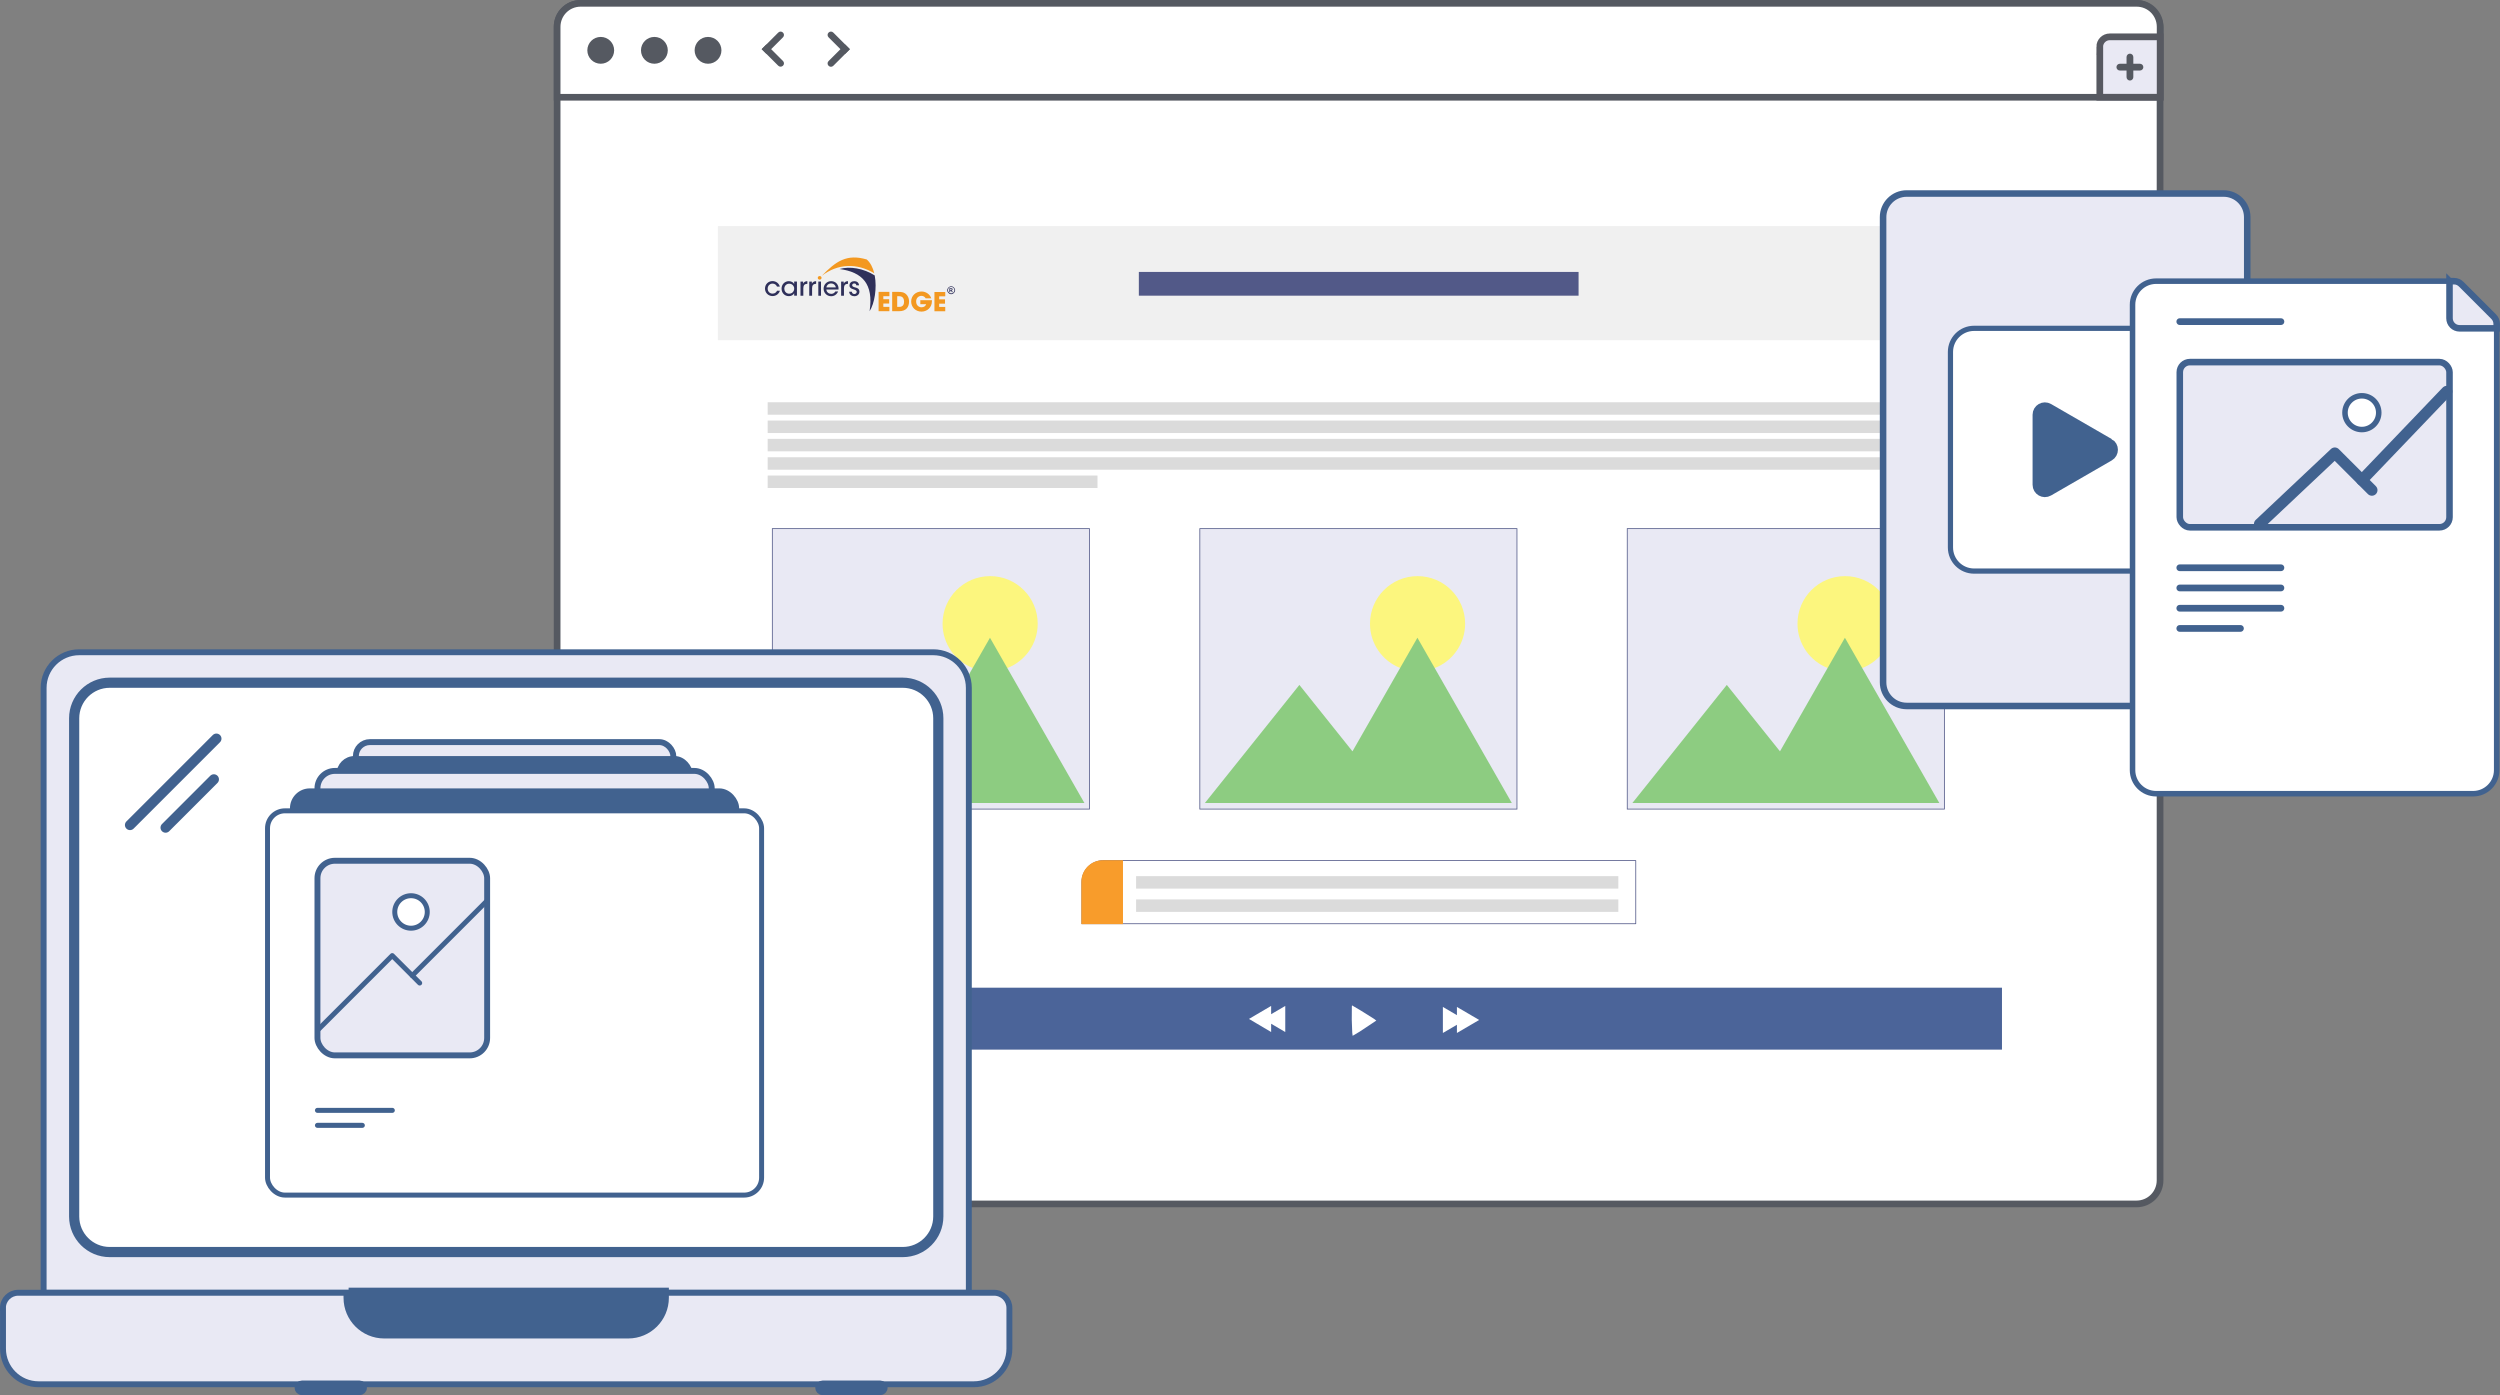 <?xml version="1.0" encoding="UTF-8"?>
<svg id="Layer_2" data-name="Layer 2" xmlns="http://www.w3.org/2000/svg" viewBox="0 0 316.9 176.84">
  <rect x="0" y="0" width="316.9" height="176.84" fill="#808080" stroke="none"/>
  <defs>
    <style>
      .cls-1, .cls-2, .cls-3, .cls-4, .cls-5 {
        fill: none;
      }

      .cls-2, .cls-6, .cls-3, .cls-4, .cls-7, .cls-8, .cls-9, .cls-10, .cls-11, .cls-12, .cls-13, .cls-14, .cls-15 {
        stroke: #41628f;
      }

      .cls-2, .cls-3, .cls-4, .cls-5 {
        stroke-linecap: round;
        stroke-linejoin: round;
      }

      .cls-2, .cls-12 {
        stroke-width: 1.42px;
      }

      .cls-16 {
        stroke: #575961;
      }

      .cls-16, .cls-17 {
        stroke-width: .85px;
      }

      .cls-16, .cls-7, .cls-9, .cls-18 {
        fill: #e9e9f4;
      }

      .cls-17 {
        stroke: #555961;
      }

      .cls-17, .cls-6, .cls-19, .cls-8, .cls-10, .cls-13, .cls-20 {
        fill: #fff;
      }

      .cls-6 {
        stroke-width: .66px;
      }

      .cls-3, .cls-10, .cls-11 {
        stroke-width: 1.29px;
      }

      .cls-4, .cls-13, .cls-14 {
        stroke-width: .63px;
      }

      .cls-21 {
        fill: #f89c2b;
      }

      .cls-22 {
        fill: #f0f0f0;
      }

      .cls-23, .cls-24 {
        fill: #f39820;
      }

      .cls-25 {
        fill: #fcf67e;
      }

      .cls-26 {
        fill: #8dcc81;
      }

      .cls-27 {
        fill: #dbdbdb;
      }

      .cls-28, .cls-11, .cls-12, .cls-14, .cls-15 {
        fill: #41628f;
      }

      .cls-29 {
        fill: #555961;
      }

      .cls-30, .cls-31 {
        fill: #2f305a;
      }

      .cls-32 {
        fill: #4b6499;
      }

      .cls-33 {
        fill: #609bfa;
      }

      .cls-34 {
        fill: #525988;
      }

      .cls-7 {
        stroke-width: .83px;
      }

      .cls-8 {
        stroke-width: .7px;
      }

      .cls-9 {
        stroke-width: .75px;
      }

      .cls-15 {
        stroke-width: .92px;
      }

      .cls-31, .cls-24, .cls-20 {
        fill-rule: evenodd;
      }

      .cls-18 {
        stroke-miterlimit: 10;
        stroke-width: .1px;
      }

      .cls-18, .cls-5 {
        stroke: #525988;
      }

      .cls-5 {
        stroke-width: .1px;
      }
    </style>
  </defs>
  <g id="Layer_1-2" data-name="Layer 1">
    <circle class="cls-33" cx="90.35" cy="91.36" r=".95"/>
    <circle class="cls-33" cx="86.55" cy="91.36" r=".95"/>
    <circle class="cls-33" cx="82.76" cy="91.36" r=".95"/>
    <g>
      <g>
        <g>
          <g>
            <rect class="cls-17" x="70.62" y=".43" width="203.19" height="152.18" rx="2.98" ry="2.98"/>
            <path class="cls-17" d="m70.62,3.4c0-1.65,1.33-2.98,2.98-2.98h197.24c1.65,0,2.98,1.33,2.98,2.98v8.93H70.62V3.4Z"/>
            <circle class="cls-29" cx="89.75" cy="6.38" r="1.7"/>
            <circle class="cls-29" cx="82.95" cy="6.38" r="1.7"/>
            <circle class="cls-29" cx="76.15" cy="6.38" r="1.7"/>
            <path class="cls-16" d="m266.16,5.95c0-.71.57-1.28,1.28-1.28h6.38v7.65h-7.65v-6.38Z"/>
            <path class="cls-29" d="m268.71,8.08h2.55c.23,0,.43.19.43.43h0c0,.23-.19.43-.43.43h-2.55c-.23,0-.43-.19-.43-.43h0c0-.23.19-.43.43-.43Z"/>
            <path class="cls-29" d="m269.56,9.78v-2.55c0-.23.19-.43.43-.43h0c.23,0,.43.19.43.43v2.55c0,.23-.19.43-.43.43h0c-.23,0-.43-.19-.43-.43Z"/>
            <path class="cls-29" d="m98.65,4.13c.17-.17.43-.17.6,0s.17.43,0,.6l-2.1,2.1-.6-.6,2.1-2.1Z"/>
            <path class="cls-29" d="m99.25,7.73c.17.17.17.44,0,.6s-.43.17-.6,0l-2.1-2.1.6-.6,2.1,2.1Z"/>
            <path class="cls-29" d="m105.63,8.34c-.17.17-.43.17-.6,0-.17-.17-.17-.44,0-.6l2.1-2.1.6.6-2.1,2.1Z"/>
            <path class="cls-29" d="m105.03,4.73c-.17-.17-.17-.43,0-.6.17-.17.43-.17.6,0l2.1,2.1-.6.6-2.1-2.1Z"/>
          </g>
          <g>
            <rect class="cls-22" x="91" y="28.66" width="162.46" height="14.46"/>
            <rect class="cls-32" x="90.65" y="125.2" width="163.12" height="7.85"/>
            <g>
              <polygon class="cls-20" points="171.38 127.44 172.55 128.13 174.19 129.16 174.46 129.37 172.37 130.76 171.46 131.3 171.41 130.9 171.35 129.26 171.36 127.61 171.38 127.44 171.38 127.44"/>
              <polygon class="cls-20" points="182.9 127.64 184.68 128.68 184.68 127.64 187.5 129.29 184.68 130.94 184.68 129.9 182.9 130.94 182.9 127.64 182.9 127.64"/>
              <polygon class="cls-20" points="162.92 127.51 161.13 128.56 161.13 127.51 158.32 129.16 161.13 130.82 161.13 129.77 162.92 130.82 162.92 127.51 162.92 127.51"/>
            </g>
            <rect class="cls-34" x="144.36" y="34.47" width="55.74" height="3.01"/>
            <g>
              <path class="cls-30" d="m108.89,36.16c-.03-.4-.35-.52-.6-.52-.33,0-.61.2-.61.55,0,.27.2.39.46.47.32.11.46.17.46.34,0,.15-.13.27-.3.27-.13,0-.31-.07-.32-.29h-.34c.02.41.37.57.66.57.36,0,.65-.24.64-.59-.01-.39-.31-.47-.59-.54-.19-.05-.32-.12-.33-.26,0-.12.09-.23.26-.23.18,0,.26.1.26.24h.34Z"/>
              <path class="cls-30" d="m106.63,37.49h.35v-.97c0-.36.17-.54.49-.54h.02v-.34c-.25,0-.44.11-.54.32v-.26h-.33v1.8h0Z"/>
              <path class="cls-30" d="m106.29,36.7c.03-.3-.06-.58-.27-.8-.17-.17-.41-.26-.67-.26-.55,0-.95.44-.95.96,0,.48.37.95.96.95.18,0,.36-.05.51-.15.15-.1.28-.25.37-.45h-.36c-.1.19-.28.3-.52.3-.27,0-.59-.19-.61-.55h1.54Zm-1.54-.27c.02-.24.25-.5.6-.5.34,0,.58.26.6.5h-1.2Z"/>
              <polygon class="cls-30" points="103.73 37.49 104.07 37.49 104.07 35.69 103.73 35.69 103.73 37.49 103.73 37.49"/>
              <path class="cls-30" d="m102.59,37.49h.35v-.97c0-.36.17-.54.49-.54h.02v-.34c-.25,0-.44.11-.54.32v-.26h-.33v1.8h0Z"/>
              <path class="cls-30" d="m101.48,37.49h.35v-.97c0-.36.17-.54.49-.54h.02v-.34c-.25,0-.44.11-.54.32v-.26h-.33v1.8h0Z"/>
              <path class="cls-30" d="m101.02,35.69h-.35v.32c-.08-.17-.31-.37-.67-.37-.52,0-.93.4-.93.95,0,.5.35.95.93.95.29,0,.54-.13.67-.37v.31h.35v-1.8h0Zm-1.6.9c0-.34.25-.63.62-.63.29,0,.49.16.58.37.04.08.06.18.05.27,0,.09-.02.19-.06.27-.09.2-.29.36-.56.36-.44,0-.63-.36-.63-.62h0Z"/>
              <path class="cls-30" d="m98.49,36.86c-.07.18-.26.36-.56.36-.35,0-.62-.26-.62-.63,0-.18.07-.35.18-.46.13-.12.26-.18.44-.18.25,0,.47.14.56.38h.36c-.11-.43-.5-.7-.93-.7-.54,0-.95.42-.95.95,0,.5.38.95.97.95.45,0,.81-.29.92-.68h-.36Z"/>
              <path class="cls-23" d="m111.37,39.45h1.37v-.55h-.77v-.42h.74v-.55h-.74v-.38h.77v-.55h-1.37v2.45h0Zm1.73,0h.86c.94,0,1.27-.56,1.27-1.23,0-.27-.06-.53-.23-.76-.32-.46-.81-.46-1.09-.46h-.82v2.45h0Zm.63-1.9h.27c.28,0,.41.12.48.23.09.14.12.31.12.45,0,.35-.13.67-.6.67h-.27v-1.35h0Zm2.93.51v.5h.74c-.07.24-.28.39-.59.39s-.68-.22-.68-.74c0-.48.36-.71.67-.71.27,0,.45.15.54.32h.71c-.14-.47-.64-.87-1.23-.87-.73,0-1.32.53-1.32,1.26s.56,1.29,1.31,1.29c.68,0,1.32-.49,1.32-1.32,0-.05,0-.09,0-.13h-1.46Zm1.79,1.4h1.37v-.55h-.77v-.42h.74v-.55h-.74v-.38h.77v-.55h-1.37v2.45h0Z"/>
              <path class="cls-24" d="m103.9,34.99c.13,0,.24.1.24.23s-.11.23-.24.23-.24-.1-.24-.23.11-.23.24-.23h0Z"/>
              <path class="cls-31" d="m110.88,34.92c.3,1.6-.02,3.54-.65,4.53.53-3.49-.94-4.96-3.81-5.35,1.31-.38,3.05-.08,4.47.82h0Z"/>
              <path class="cls-24" d="m104.13,35c1.87-1.93,3.22-2.84,5.74-2.11.47.41.78,1.04.95,1.75-2.2-1.32-4.63-1.25-6.69.35h0Z"/>
              <path class="cls-30" d="m120.57,36.29c.14,0,.26.06.35.15.09.09.15.22.15.35s-.06.26-.15.35c-.09.09-.22.15-.35.15s-.26-.06-.35-.15c-.09-.09-.15-.22-.15-.35s.06-.26.15-.35c.09-.09.22-.15.35-.15h0Zm.29.2c-.08-.08-.18-.12-.29-.12s-.22.05-.29.12-.12.18-.12.29.05.22.12.29c.08.08.18.12.29.12s.22-.05.29-.12.12-.18.12-.29-.05-.22-.12-.29h0Z"/>
              <path class="cls-30" d="m120.34,37.04v-.5h.21c.05,0,.09,0,.12.01.02,0,.04.02.06.05.01.02.02.05.02.08,0,.04-.01.07-.03.09-.02.02-.05.04-.1.05.02.01.04.03.05.04.01.02.03.04.06.08l.06.1h-.12l-.07-.11s-.04-.06-.05-.07c0,0-.02-.02-.03-.02-.01,0-.03,0-.05,0h-.02v.21h-.1Zm.1-.29h.07s.08,0,.09,0c.01,0,.02-.01.03-.02,0,0,.01-.02.01-.04,0-.02,0-.03-.01-.04,0-.01-.02-.02-.04-.02,0,0-.03,0-.07,0h-.08v.13h0Z"/>
            </g>
            <g>
              <rect class="cls-1" x="98.18" y="67.12" width="39.97" height="36.64"/>
              <rect class="cls-18" x="97.9" y="67.01" width="40.2" height="35.55"/>
              <g>
                <path class="cls-25" d="m123.3,84.67c-2.24-.88-3.82-3.06-3.82-5.61,0-3.33,2.7-6.03,6.03-6.03s6.03,2.7,6.03,6.03c0,2.56-1.6,4.75-3.85,5.62"/>
                <polygon class="cls-26" points="137.46 101.79 125.49 80.84 117.26 95.24 110.52 86.82 98.55 101.79 113.51 101.79 113.51 101.79 137.46 101.79"/>
              </g>
              <rect class="cls-18" x="152.09" y="67.01" width="40.2" height="35.55"/>
              <g>
                <path class="cls-25" d="m177.48,84.67c-2.24-.88-3.82-3.06-3.82-5.61,0-3.33,2.7-6.03,6.03-6.03s6.03,2.7,6.03,6.03c0,2.56-1.6,4.75-3.85,5.62"/>
                <polygon class="cls-26" points="191.64 101.79 179.67 80.84 171.44 95.24 164.71 86.82 152.73 101.79 167.7 101.79 167.7 101.79 191.64 101.79"/>
              </g>
              <rect class="cls-18" x="206.27" y="67.01" width="40.2" height="35.55"/>
              <g>
                <path class="cls-25" d="m231.67,84.67c-2.24-.88-3.82-3.06-3.82-5.61,0-3.33,2.7-6.03,6.03-6.03s6.03,2.7,6.03,6.03c0,2.56-1.6,4.75-3.85,5.62"/>
                <polygon class="cls-26" points="245.83 101.79 233.86 80.84 225.63 95.24 218.89 86.82 206.92 101.79 221.88 101.79 221.88 101.79 245.83 101.79"/>
              </g>
            </g>
            <rect class="cls-27" x="97.31" y="50.99" width="149.81" height="1.58"/>
            <rect class="cls-27" x="97.31" y="53.31" width="149.81" height="1.58"/>
            <rect class="cls-27" x="97.31" y="55.63" width="149.81" height="1.58"/>
            <rect class="cls-27" x="97.31" y="57.96" width="149.81" height="1.58"/>
            <rect class="cls-27" x="97.31" y="60.28" width="41.81" height="1.58"/>
            <g>
              <path class="cls-5" d="m142.35,109.09h-2.48c-1.51,0-2.73,1.22-2.73,2.73v5.27h70.21v-8h-65"/>
              <rect class="cls-27" x="144.01" y="111.06" width="61.13" height="1.58"/>
              <rect class="cls-27" x="144.01" y="114.01" width="61.13" height="1.58"/>
              <path class="cls-21" d="m139.81,109.04h2.54v8.1h-5.28v-5.37c0-1.51,1.22-2.73,2.73-2.73Z"/>
            </g>
          </g>
        </g>
        <g>
          <path class="cls-9" d="m5.53,87.19c0-2.49,2.02-4.51,4.51-4.51h108.26c2.49,0,4.51,2.02,4.51,4.51v76.68H5.53v-76.68Z"/>
          <path class="cls-10" d="m9.4,91.05c0-2.49,2.02-4.51,4.51-4.51h100.52c2.49,0,4.51,2.02,4.51,4.51v63.15c0,2.49-2.02,4.51-4.51,4.51H13.91c-2.49,0-4.51-2.02-4.51-4.51v-63.15Z"/>
          <path class="cls-3" d="m16.48,104.58l10.95-10.95"/>
          <path class="cls-3" d="m20.99,104.91l6.12-6.12"/>
          <path class="cls-9" d="m.37,165.8c0-1.07.87-1.93,1.93-1.93h123.72c1.07,0,1.93.87,1.93,1.93v5.16c0,2.49-2.02,4.51-4.51,4.51H4.89c-2.49,0-4.51-2.02-4.51-4.51v-5.16Z"/>
          <path class="cls-15" d="m37.8,175.92c0-.25.21-.46.46-.46h7.33c.25,0,.46.21.46.46s-.21.46-.46.46h-7.33c-.25,0-.46-.21-.46-.46Z"/>
          <path class="cls-15" d="m103.8,175.92c0-.25.21-.46.46-.46h7.33c.25,0,.46.21.46.46s-.21.46-.46.46h-7.33c-.25,0-.46-.21-.46-.46Z"/>
          <path class="cls-11" d="m44.19,163.87h39.95v.64c0,2.49-2.02,4.51-4.51,4.51h-30.93c-2.49,0-4.51-2.02-4.51-4.51v-.64Z"/>
          <rect class="cls-9" x="45.11" y="94.07" width="40.24" height="39.22" rx="1.78" ry="1.78"/>
          <rect class="cls-14" x="42.97" y="96.15" width="44.52" height="43.39" rx="1.97" ry="1.97"/>
          <rect class="cls-9" x="40.24" y="97.72" width="49.98" height="48.71" rx="2.21" ry="2.21"/>
          <rect class="cls-14" x="37.07" y="100.25" width="56.31" height="48.71" rx="2.21" ry="2.21"/>
          <rect class="cls-13" x="33.91" y="102.78" width="62.63" height="48.71" rx="2.21" ry="2.21"/>
          <rect class="cls-9" x="40.24" y="109.11" width="21.51" height="24.67" rx="2.21" ry="2.21"/>
          <path class="cls-4" d="m40.39,130.46l9.33-9.33,3.48,3.48"/>
          <path class="cls-4" d="m52.26,123.66l9.49-9.49"/>
          <circle class="cls-13" cx="52.1" cy="115.6" r="2.06"/>
          <path class="cls-28" d="m40.24,140.43h9.49c.17,0,.32.14.32.32h0c0,.17-.14.32-.32.32h-9.49c-.17,0-.32-.14-.32-.32h0c0-.17.14-.32.32-.32Z"/>
          <path class="cls-28" d="m40.24,142.33h5.69c.17,0,.32.14.32.32h0c0,.17-.14.32-.32.32h-5.69c-.17,0-.32-.14-.32-.32h0c0-.17.14-.32.32-.32Z"/>
        </g>
      </g>
      <g>
        <path class="cls-19" d="m256.99,72.12v5.52c0,.25-.21.46-.46.46h0c-.25,0-.46-.21-.46-.46v-5.52c0-.25.21-.46.46-.46h0c.25,0,.46.21.46.46Z"/>
        <path class="cls-19" d="m259.75,72.12v5.52c0,.25-.21.46-.46.46h0c-.25,0-.46-.21-.46-.46v-5.52c0-.25.21-.46.46-.46h0c.25,0,.46.21.46.46Z"/>
        <path class="cls-7" d="m238.7,27.52c0-1.65,1.34-2.99,2.99-2.99h40.18c1.65,0,2.99,1.34,2.99,2.99v58.98c0,1.65-1.34,2.99-2.99,2.99h-40.18c-1.65,0-2.99-1.34-2.99-2.99V27.52Z"/>
        <path class="cls-6" d="m247.24,44.61c0-1.65,1.34-2.99,2.99-2.99h23.08c1.65,0,2.99,1.34,2.99,2.99v24.79c0,1.65-1.34,2.99-2.99,2.99h-23.08c-1.65,0-2.99-1.34-2.99-2.99v-24.79Z"/>
        <path class="cls-12" d="m267.33,56.27c.57.33.57,1.15,0,1.48l-7.69,4.44c-.57.33-1.28-.08-1.28-.74v-8.88c0-.66.71-1.07,1.28-.74l7.69,4.44Z"/>
        <path class="cls-8" d="m270.32,38.63c0-1.65,1.34-2.99,2.99-2.99h37.05c.79,0,1.55.31,2.12.88l1.56,1.56,1.56,1.56c.56.56.88,1.32.88,2.12v55.86c0,1.65-1.34,2.99-2.99,2.99h-40.18c-1.65,0-2.99-1.34-2.99-2.99v-58.98Z"/>
        <path class="cls-28" d="m276.31,74.1h12.82c.24,0,.43.19.43.43h0c0,.24-.19.43-.43.43h-12.82c-.24,0-.43-.19-.43-.43h0c0-.24.19-.43.43-.43Z"/>
        <path class="cls-28" d="m276.31,71.54h12.82c.24,0,.43.19.43.43h0c0,.24-.19.43-.43.43h-12.82c-.24,0-.43-.19-.43-.43h0c0-.24.19-.43.43-.43Z"/>
        <path class="cls-28" d="m276.31,76.67h12.82c.24,0,.43.19.43.43h0c0,.24-.19.43-.43.43h-12.82c-.24,0-.43-.19-.43-.43h0c0-.24.19-.43.43-.43Z"/>
        <path class="cls-28" d="m276.31,79.23h7.69c.24,0,.43.19.43.43h0c0,.24-.19.43-.43.43h-7.69c-.24,0-.43-.19-.43-.43h0c0-.24.19-.43.43-.43Z"/>
        <path class="cls-28" d="m276.31,40.34h12.82c.24,0,.43.19.43.43h0c0,.24-.19.43-.43.43h-12.82c-.24,0-.43-.19-.43-.43h0c0-.24.19-.43.43-.43Z"/>
        <path class="cls-7" d="m310.5,35.64h.57c.34,0,.67.14.91.38l2.06,2.06,2.06,2.06c.24.24.38.57.38.91v.57h-4.7c-.71,0-1.28-.57-1.28-1.28v-4.7Z"/>
        <rect class="cls-7" x="276.31" y="45.9" width="34.19" height="20.94" rx="1.28" ry="1.28"/>
        <path class="cls-2" d="m286.42,66.42l9.54-8.99,4.7,4.7"/>
        <path class="cls-2" d="m299.39,60.86l10.76-11.24"/>
        <circle class="cls-8" cx="299.39" cy="52.31" r="2.14"/>
      </g>
    </g>
  </g>
</svg>